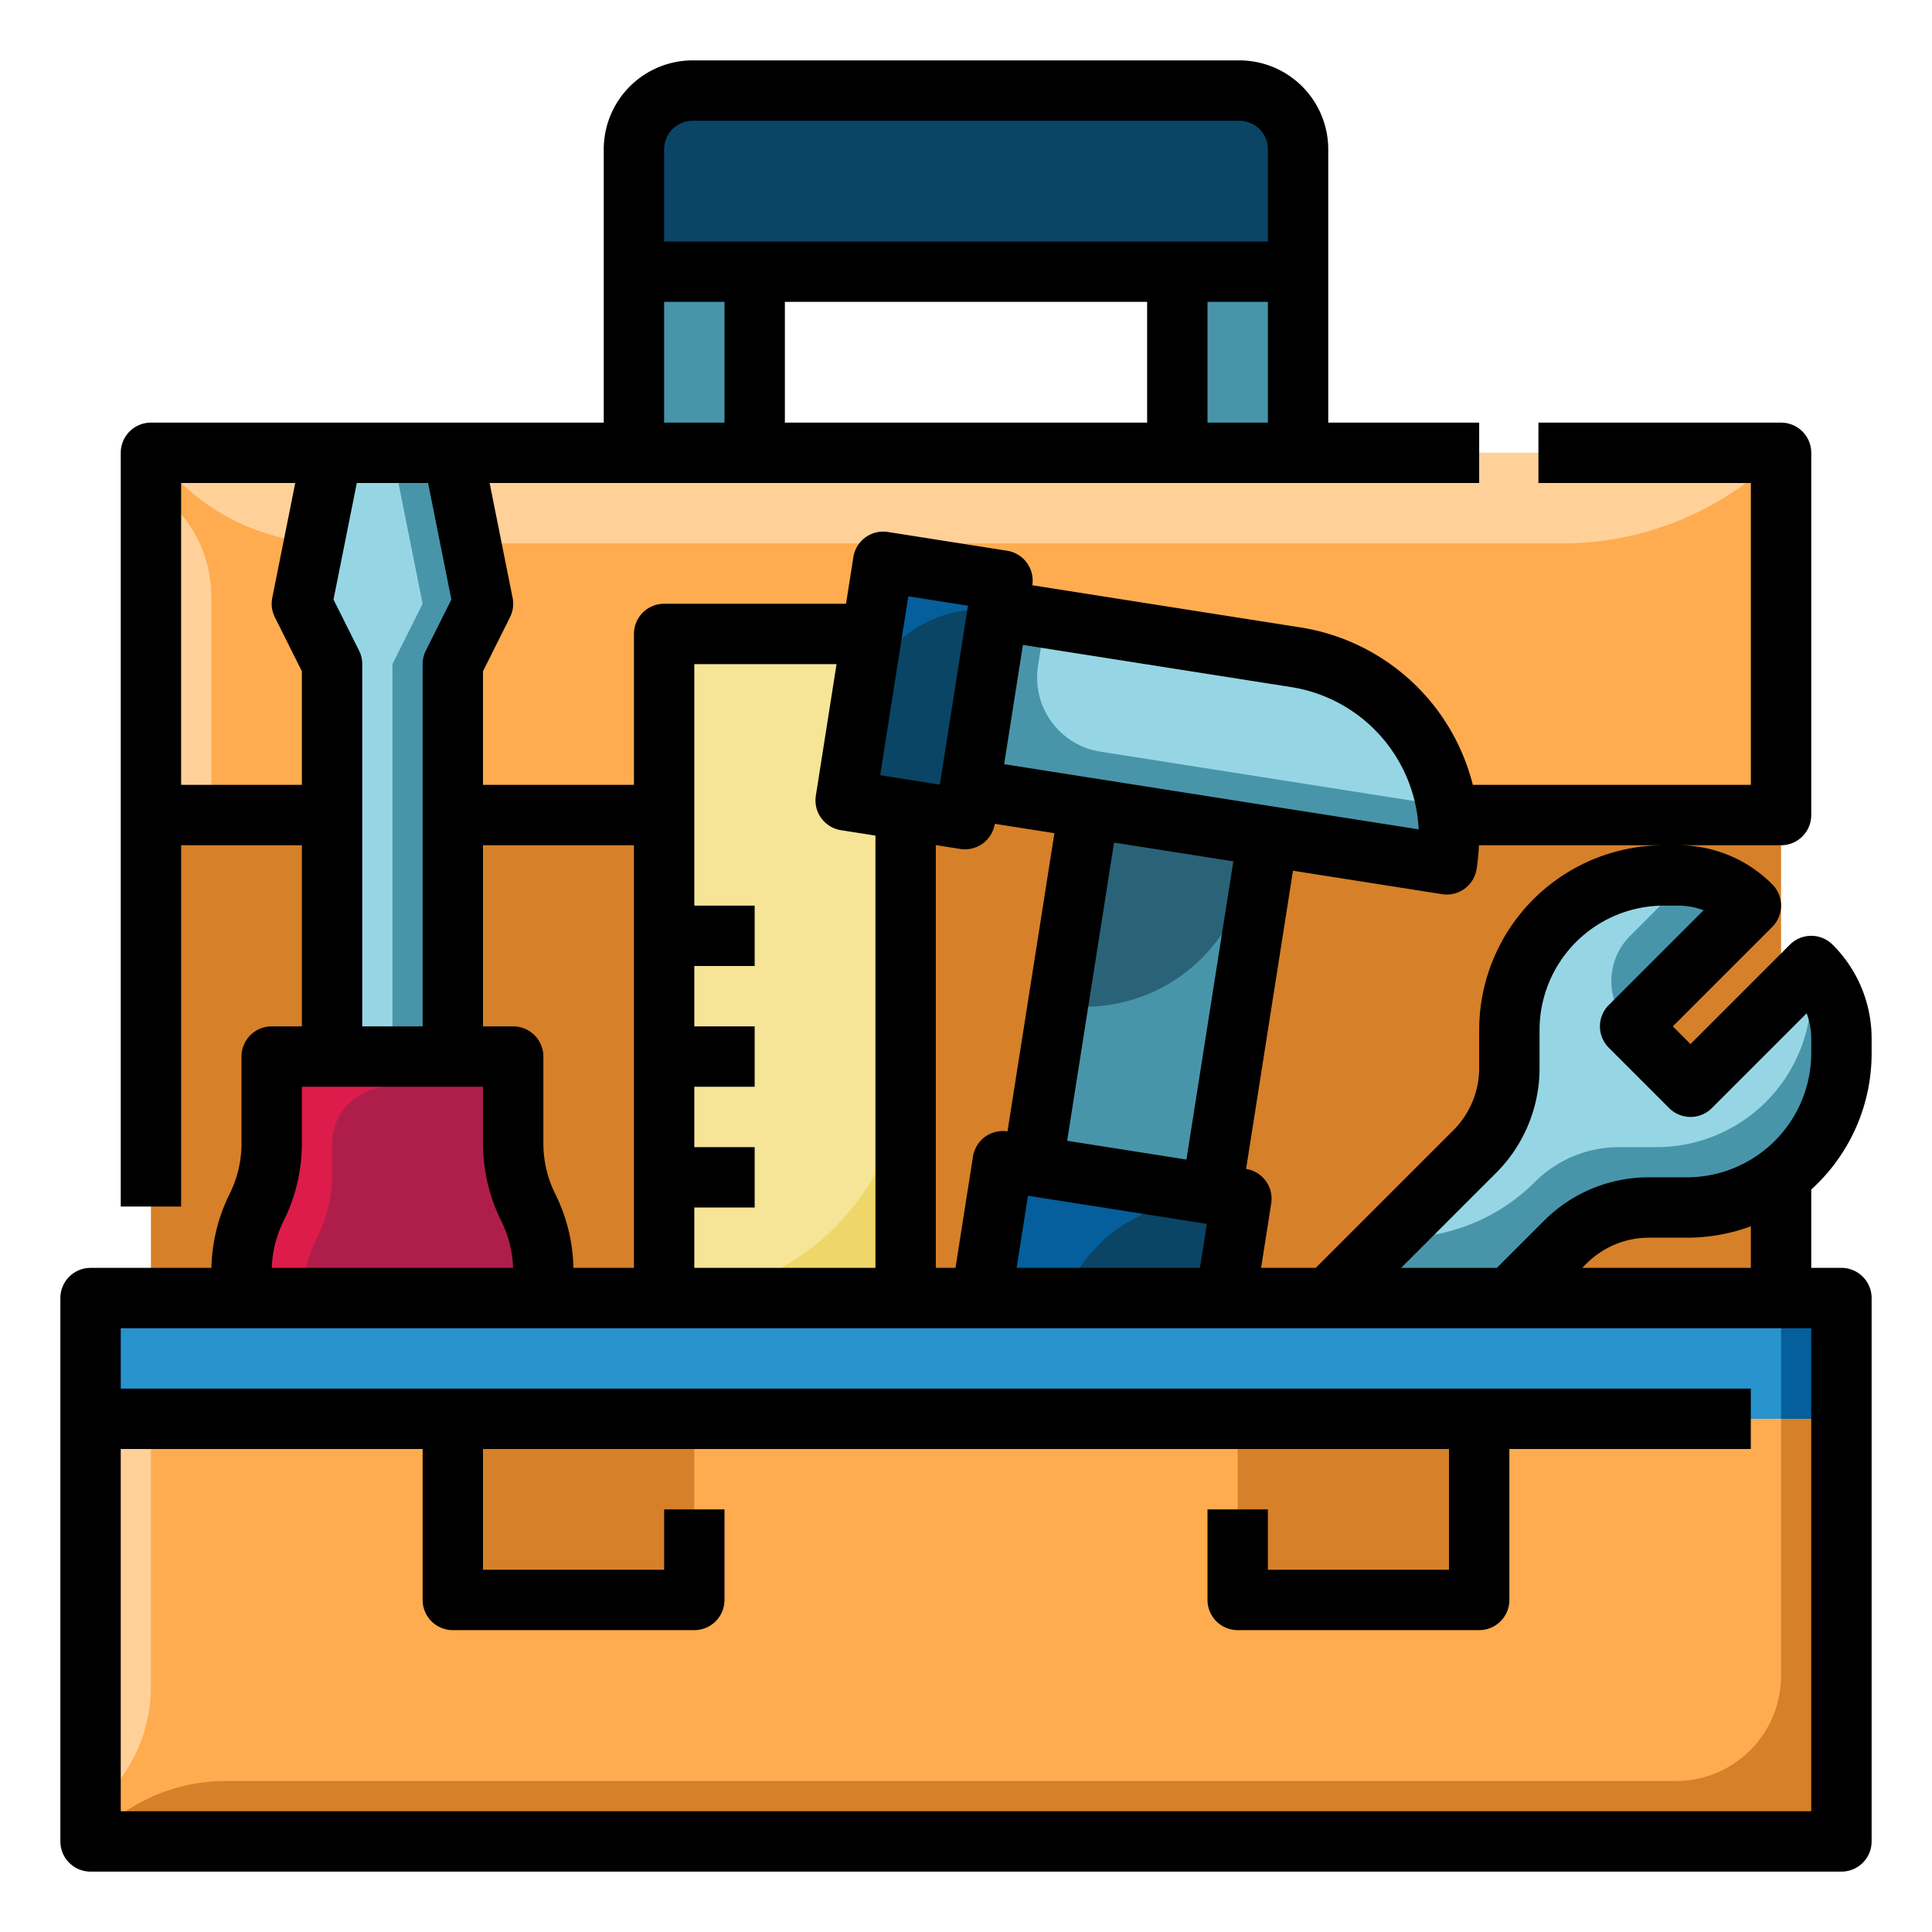 <?xml version="1.0" encoding="UTF-8"?>
<svg xmlns="http://www.w3.org/2000/svg" id="filled_outline" height="512" viewBox="0 0 512 512" width="512" data-name="filled outline">
  <path d="m40 208h432v144h-432z" fill="#d68029"></path>
  <path d="m168 64h32v64h-32z" fill="#4895aa"></path>
  <path d="m312 64h32v64h-32z" fill="#4895aa"></path>
  <path d="m40 120h432v96h-432z" fill="#feac4f"></path>
  <path d="m40 120h432a81.941 81.941 0 0 1 -57.941 24h-326.268a57.436 57.436 0 0 1 -40.614-16.823z" fill="#ffd199"></path>
  <path d="m40 128v88h16v-57.76a34.378 34.378 0 0 0 -10.069-24.309z" fill="#ffd199"></path>
  <path d="m183.558 24h144.884a15.558 15.558 0 0 1 15.558 15.558v32.442a0 0 0 0 1 0 0h-176a0 0 0 0 1 0 0v-32.442a15.558 15.558 0 0 1 15.558-15.558z" fill="#0a4566"></path>
  <path d="m352 344 38.767-38.767a31.523 31.523 0 0 0 9.233-22.29v-9.972a40.971 40.971 0 0 1 12-28.971 40.971 40.971 0 0 1 28.971-12h3.715a27.315 27.315 0 0 1 19.314 8l-32 32 16 16 32-32a27.315 27.315 0 0 1 8 19.314v3.715a40.971 40.971 0 0 1 -12 28.971 40.971 40.971 0 0 1 -28.971 12h-9.972a31.523 31.523 0 0 0 -22.29 9.233l-14.767 14.767z" fill="#96d6e4"></path>
  <path d="m432 272 32-32a27.307 27.307 0 0 0 -16.187-7.813l-15.829 15.842a16.945 16.945 0 0 0 .016 23.971z" fill="#4895aa"></path>
  <path d="m480 256-.187.187a27.312 27.312 0 0 1 .187 3.127v3.715a40.971 40.971 0 0 1 -40.97 40.971h-9.973a31.523 31.523 0 0 0 -22.29 9.233 50.418 50.418 0 0 1 -35.651 14.767h-3.116l-16 16h48l14.767-14.767a31.523 31.523 0 0 1 22.29-9.233h9.973a40.971 40.971 0 0 0 40.97-40.971v-3.715a27.315 27.315 0 0 0 -8-19.314z" fill="#4895aa"></path>
  <path d="m120 296h-32v-120l-8-16 8-40h32l8 40-8 16z" fill="#96d6e4"></path>
  <path d="m120 120h-16l8 40-8 16v120h16v-120l8-16z" fill="#4895aa"></path>
  <path d="m144 344h-80v-7.056a37.881 37.881 0 0 1 4-16.944 37.881 37.881 0 0 0 4-16.944v-23.056h64v23.056a37.881 37.881 0 0 0 4 16.944 37.881 37.881 0 0 1 4 16.944z" fill="#af1e4b"></path>
  <path d="m83.952 328.1a37.176 37.176 0 0 0 4.048-16.512v-8.435a15.153 15.153 0 0 1 15.153-15.153h32.847v-8h-64v23.077a39.494 39.494 0 0 1 -4.173 17.273 37.9 37.9 0 0 0 -3.827 16.594v7.056h16.027a37.882 37.882 0 0 1 3.925-15.9z" fill="#dd1c4b"></path>
  <path d="m320.447 320.445-47.56-6.551 16.656-105.894 47.331 8z" fill="#2a6377"></path>
  <path d="m320.447 320.445-47.56-6.551 7.5-47.658a43.957 43.957 0 0 0 48.21-28.031l8.277-22.205z" fill="#4895aa"></path>
  <path d="m260.396 312.32h64v64h-64z" fill="#0a4566" transform="matrix(.988 .155 -.155 .988 57.05 -41.25)"></path>
  <path d="m276.294 374.181-20.481-3.222 9.944-63.222 63.223 9.944-11.711.615a40.09 40.09 0 0 0 -37.5 33.807z" fill="#045f9c"></path>
  <path d="m176 168h64v192h-64z" fill="#efd66a"></path>
  <path d="m176 168h64a0 0 0 0 1 0 0v112a64 64 0 0 1 -64 64 0 0 0 0 1 0 0v-176a0 0 0 0 1 0 0z" fill="#f6e597"></path>
  <path d="m383.41 229.062-130.571-20.537 8.138-47.311 82.474 12.972a48 48 0 0 1 39.959 54.876z" fill="#96d6e4"></path>
  <path d="m275.086 176.49 2-12.741-12.667-1.993-7.458 47.417 126.449 19.889a47.9 47.9 0 0 0 -.087-15.44l-91.7-14.424a19.863 19.863 0 0 1 -16.537-22.708z" fill="#4895aa"></path>
  <path d="m228.888 150.979h32v64h-32z" fill="#045f9c" transform="matrix(.988 .155 -.155 .988 31.405 -35.827)"></path>
  <path d="m255.722 217.076-31.612-4.976 3.6-22.878a32.851 32.851 0 0 1 36.714-27.47z" fill="#0a4566"></path>
  <path d="m24 344h464v144h-464z" fill="#feac4f"></path>
  <path d="m472 344v100.115a27.884 27.884 0 0 1 -27.885 27.885h-384.364a47.684 47.684 0 0 0 -33.717 13.966l-2.034 2.034h464v-144z" fill="#d68029"></path>
  <path d="m27.907 476.093-3.907 3.907v-136h16v102.9a41.289 41.289 0 0 1 -12.093 29.193z" fill="#ffd199"></path>
  <path d="m120 376h64v48h-64z" fill="#d68029"></path>
  <path d="m328 376h64v48h-64z" fill="#d68029"></path>
  <path d="m24 344h464v32h-464z" fill="#2993ce"></path>
  <path d="m472 344h16v32h-16z" fill="#045f9c"></path>
  <path d="m474.343 250.343-26.343 26.344-4.687-4.687 26.344-26.343a8 8 0 0 0 0-11.314 35.085 35.085 0 0 0 -24.97-10.343h27.313a8 8 0 0 0 8-8v-96a8 8 0 0 0 -8-8h-64.3v16h56.3v80h-73.687a56.083 56.083 0 0 0 -45.619-41.716l-71.126-11.184a8 8 0 0 0 -6.659-9.145l-31.609-4.976a8 8 0 0 0 -9.146 6.659l-1.947 12.362h-48.207a8 8 0 0 0 -8 8v40h-40v-30.111l7.155-14.311a8 8 0 0 0 .69-5.147l-6.087-30.431h262.242v-16h-40v-72.442a23.585 23.585 0 0 0 -23.558-23.558h-144.884a23.585 23.585 0 0 0 -23.558 23.558v72.442h-120a8 8 0 0 0 -8 8v199.746h16v-95.746h32v48h-8a8 8 0 0 0 -8 8v23.056a30.034 30.034 0 0 1 -3.156 13.366 46.137 46.137 0 0 0 -4.816 19.578h-32.028a8 8 0 0 0 -8 8v144a8 8 0 0 0 8 8h464a8 8 0 0 0 8-8v-144a8 8 0 0 0 -8-8h-8v-20.765c.562-.513 1.115-1.037 1.657-1.578a48.651 48.651 0 0 0 14.343-34.628v-3.716a35.082 35.082 0 0 0 -10.343-24.97 8 8 0 0 0 -11.314 0zm-92.176-13.379a7.994 7.994 0 0 0 9.146-6.659 56.377 56.377 0 0 0 .62-6.305h49.038a48.97 48.97 0 0 0 -48.971 48.971v9.972a23.372 23.372 0 0 1 -6.889 16.633l-36.424 36.424h-14.487l2.686-17.076a8 8 0 0 0 -6.66-9.146l12.43-79.029zm-127.688-11.985a7.994 7.994 0 0 0 9.146-6.66l15.805 2.486-12.43 79.029a8 8 0 0 0 -9.146 6.66l-4.641 29.506h-5.213v-112.04zm28.327 77.341 12.43-79.029 31.611 4.972-12.43 79.029zm-10.389 14.563 47.417 7.457-1.834 11.66h-48.59zm103.54-97.092-109.847-17.278 4.972-31.611 71.126 11.187a40.073 40.073 0 0 1 33.749 37.702zm-135.243-61.764 15.806 2.486-7.458 47.417-15.806-2.486zm-19.023 17.973-5.483 34.861a8 8 0 0 0 6.659 9.146l9.133 1.437v114.556h-48v-16h16v-16h-16v-16h16v-16h-16v-16h16v-16h-16v-64zm-53.691 48v112h-16.028a46.137 46.137 0 0 0 -4.816-19.578 30.034 30.034 0 0 1 -3.156-13.366v-23.056a8 8 0 0 0 -8-8h-8v-48zm136-144v32h-96v-32zm16 32v-32h16v32zm-144-72.442a7.567 7.567 0 0 1 7.558-7.558h144.884a7.567 7.567 0 0 1 7.558 7.558v24.442h-160zm0 40.442h16v32h-16zm-128 128v-80h30.242l-6.087 30.431a8 8 0 0 0 .69 5.147l7.155 14.311v30.111zm47.155-35.578-6.772-13.545 6.175-30.877h18.884l6.175 30.877-6.772 13.545a7.994 7.994 0 0 0 -.845 3.578v96h-16v-96a7.994 7.994 0 0 0 -.845-3.578zm-20 151.156a46.133 46.133 0 0 0 4.845-20.522v-15.056h48v15.056a46.133 46.133 0 0 0 4.844 20.522 30.035 30.035 0 0 1 3.128 12.422h-63.944a30.035 30.035 0 0 1 3.128-12.422zm404.845 156.422h-448v-96h80v40a8 8 0 0 0 8 8h64a8 8 0 0 0 8-8v-24h-16v16h-48v-32h256v32h-48v-16h-16v24a8 8 0 0 0 8 8h64a8 8 0 0 0 8-8v-40h63.982v-16h-431.982v-16h448zm-16-144h-44.687l1.111-1.111a23.372 23.372 0 0 1 16.633-6.889h9.972a48.971 48.971 0 0 0 16.971-3.017zm16-56.971a32.971 32.971 0 0 1 -32.971 32.971h-9.972a39.26 39.26 0 0 0 -27.946 11.576l-12.424 12.424h-25.374l25.111-25.111a39.26 39.26 0 0 0 11.576-27.946v-9.972a32.971 32.971 0 0 1 32.971-32.971h3.716a19.308 19.308 0 0 1 6.781 1.219l-25.125 25.124a8 8 0 0 0 0 11.314l16 16a8 8 0 0 0 11.314 0l25.124-25.125a19.308 19.308 0 0 1 1.219 6.781z"></path>
</svg>
